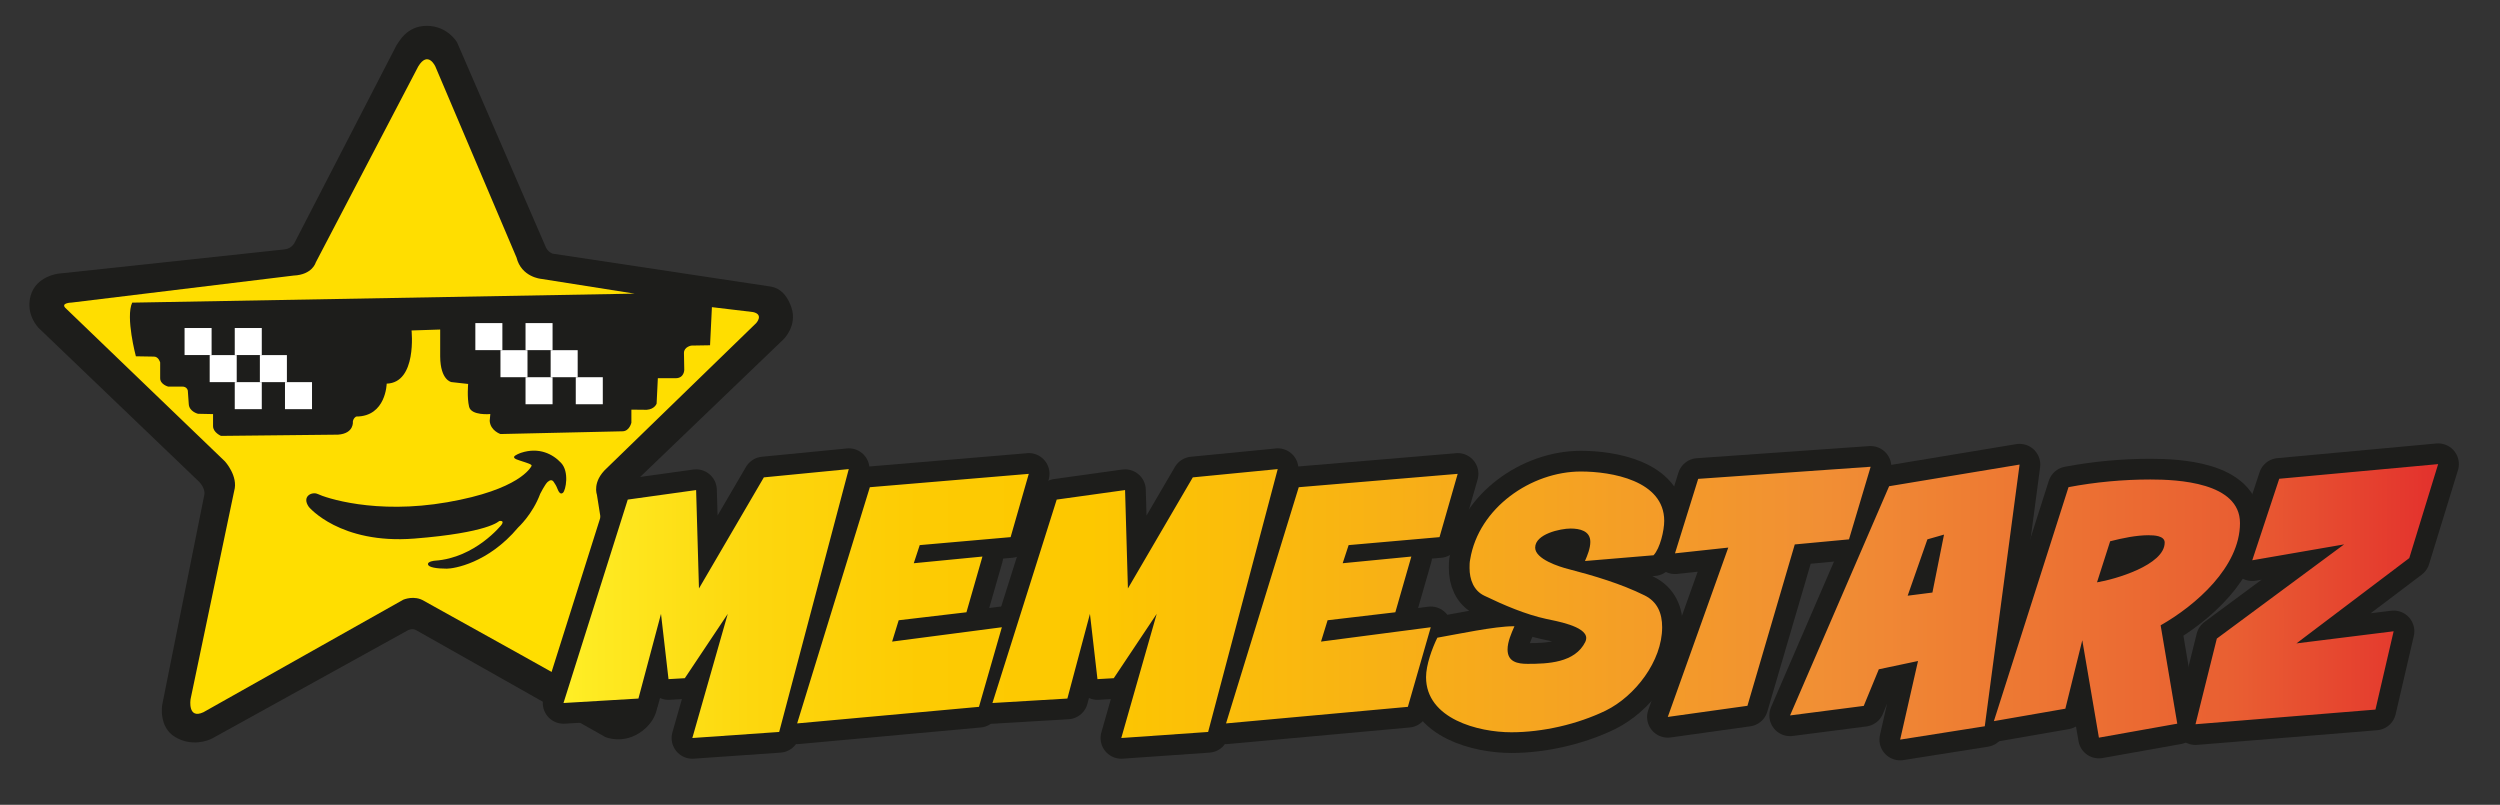 <?xml version="1.0" encoding="UTF-8"?>
<svg id="traz" xmlns="http://www.w3.org/2000/svg" xmlns:xlink="http://www.w3.org/1999/xlink" viewBox="0 0 482.75 155.41">
  <rect x="0" y="0" width="482.75" height="155.41" fill="#333333" stroke="none"/>
  <defs>
    <style>
      .cls-1 {
        stroke: #1d1d1b;
        stroke-linecap: round;
        stroke-linejoin: round;
        stroke-width: 8px;
      }

      .cls-1, .cls-2 {
        fill: #1d1d1b;
      }

      .cls-3 {
        fill: #ffde00;
      }

      .cls-4 {
        fill: url(#Naranja_amarillo);
      }

      .cls-5 {
        fill: #fff;
      }
    </style>
    <linearGradient id="Naranja_amarillo" data-name="Naranja, amarillo" x1="108.82" y1="116.23" x2="470.8" y2="116.23" gradientUnits="userSpaceOnUse">
      <stop offset="0" stop-color="#ffef26"/>
      <stop offset=".02" stop-color="#fee921"/>
      <stop offset=".1" stop-color="#fdd70e"/>
      <stop offset=".19" stop-color="#fdcb03"/>
      <stop offset=".28" stop-color="#fdc800"/>
      <stop offset=".67" stop-color="#f18f34"/>
      <stop offset=".89" stop-color="#e95f32"/>
      <stop offset="1" stop-color="#e3312d"/>
    </linearGradient>
  </defs>
  <g>
    <path class="cls-2" d="M55.03,48.15l-43.76,4.69s-4.27.47-5.34,4.21c-1.07,3.74,1.54,6.29,1.54,6.29l30.78,29.5s1.44,1.25,1.21,2.67l-8.13,40.54s-.77,4.27,2.43,6.23c3.21,1.96,6.35.77,7.24.3l37.69-20.83s.84-.53,1.67-.06l36.56,20.65s3.62,1.54,7.18-1.25c3.56-2.79,2.91-6.35,2.85-6.94l-5.94-38.39s0-1.2.59-1.73l29.74-28.55s2.67-2.61,1.48-6.11c-1.19-3.5-3.32-3.92-4.04-4.04l-42.08-6.35s-.77-.24-1.25-1.13l-17.21-39.71s-1.84-3.15-5.82-3.15-5.4,3.21-5.82,3.68l-19.76,38.28s-.55,1.05-1.82,1.19Z"/>
    <path class="cls-3" d="M25.51,58.44l97.02-1.74-18.04-2.85s-3.8-.32-4.75-4.12l-15.67-36.88s-1.42-3.17-3.32,0l-19.78,37.83s-.63,2.37-4.27,2.53l-42.89,5.22s-2.06.04-1.23.99l30.86,29.68s2.61,2.85,1.78,5.7l-8.43,40.24s-.59,3.92,2.49,2.49l38.58-21.72s2.14-.95,4.04.24c0,0,37.04,20.54,36.68,20.54s2.85,1.19,2.85-2.26l-6.17-38.82s-.95-2.49,1.9-5.1l28.85-28.01s1.54-1.66-.59-2.14l-7.95-.95-.36,7.36-3.62.06s-1.42.24-1.42,1.42l.06,3.26s0,1.62-1.66,1.62h-3.44l-.24,4.91s-.36,1.07-1.9,1.19l-2.97-.03v2.52s-.36,1.6-1.66,1.66l-23.62.53s-1.96-.65-2.08-2.55l.12-1.31s-3.68.36-4.1-1.42-.18-4.39-.18-4.39l-3.22-.36s-2.14-.32-2.18-4.93v-5.22l-5.53.18s1.08,10.09-4.8,10.27c0,0-.12,6.35-5.88,6.35,0,0-.53.24-.65.95,0,0,.3,2.31-2.85,2.55l-22.61.24s-1.54-.65-1.54-1.9v-2.31l-2.91-.06s-1.72-.42-1.78-1.9l-.18-2.55s-.12-.84-1.13-.8h-2.67s-1.54-.41-1.54-1.61v-3.05s-.3-1.13-1.19-1.13l-3.5-.06s-2.02-7.56-.71-10.37Z"/>
    <path class="cls-2" d="M61.36,95.4c-1.07-.53-3.18.42-1.72,2.49,0,0,5.99,7.24,20.36,6.11,14.36-1.13,16.38-3.38,16.38-3.38,0,0,1.13-.24.47.71,0,0-5.05,6.41-12.88,6.94,0,0-1.51.12-1.31.77.16.51,1.63.77,3.62.77,1.31,0,7.95-1.01,13.77-7.95,0,0,2.79-2.53,4.27-6.52,0,0,.92-1.82,1.42-2.27.47-.42.89-.47,1.19,0s.45.65.71,1.31c.18.44.53,1.25,1.07.77s1.25-4.04-.36-5.76c-1.6-1.72-4.27-3.09-7.72-1.96,0,0-1.37.47-1.37.83s.71.53,1.6.83,1.96.59,1.78.89-2.31,4.57-16.26,7c-13.95,2.43-23.62-.89-25.05-1.6Z"/>
    <rect class="cls-5" x="35.64" y="63.34" width="5.22" height="5.22"/>
    <rect class="cls-5" x="45.33" y="63.34" width="5.22" height="5.22"/>
    <rect class="cls-5" x="40.49" y="68.57" width="5.22" height="5.22"/>
    <rect class="cls-5" x="50.18" y="68.57" width="5.22" height="5.22"/>
    <rect class="cls-5" x="45.33" y="73.79" width="5.22" height="5.22"/>
    <rect class="cls-5" x="55.03" y="73.79" width="5.22" height="5.22"/>
    <rect class="cls-5" x="91.79" y="62.39" width="5.22" height="5.22"/>
    <rect class="cls-5" x="101.48" y="62.39" width="5.22" height="5.22"/>
    <rect class="cls-5" x="96.64" y="67.62" width="5.22" height="5.22"/>
    <rect class="cls-5" x="106.33" y="67.62" width="5.22" height="5.22"/>
    <rect class="cls-5" x="101.48" y="72.84" width="5.22" height="5.22"/>
    <rect class="cls-5" x="111.18" y="72.84" width="5.22" height="5.22"/>
  </g>
  <g>
    <path class="cls-1" d="M163.9,90.57l-13.44,50.77-16.77,1.17,6.84-23.97-8.29,12.42-3.15.18-1.45-12.6-4.36,16.35-14.47.86,12.41-39.28,13.2-1.84.55,19,12.53-21.45,16.4-1.6Z"/>
    <path class="cls-1" d="M198.66,91.49l-3.51,12.23-17.55,1.54-1.15,3.5,13.26-1.29-3.09,10.76-13.08,1.54-1.27,4.12,21.19-2.77-4.42,15.37-35.11,3.2,14.04-45.61,30.69-2.58Z"/>
    <path class="cls-1" d="M246.73,90.57l-13.44,50.77-16.77,1.17,6.84-23.97-8.29,12.42-3.15.18-1.45-12.6-4.36,16.35-14.47.86,12.41-39.28,13.2-1.84.55,19,12.53-21.45,16.4-1.6Z"/>
    <path class="cls-1" d="M281.48,91.49l-3.51,12.23-17.55,1.54-1.15,3.5,13.26-1.29-3.09,10.76-13.08,1.54-1.27,4.12,21.19-2.77-4.42,15.37-35.11,3.2,14.04-45.61,30.69-2.58Z"/>
    <path class="cls-1" d="M319.32,107.22l-13.26,1.11c.48-1.11,1.03-2.46,1.03-3.69,0-2.15-2.06-2.58-3.81-2.58-1.94,0-6.84,1.04-6.84,3.69,0,2.21,4.66,3.69,6.36,4.12,4.96,1.29,10.17,2.83,14.77,5.1,2.48,1.23,3.39,3.44,3.39,6.15,0,6.58-5.27,13.34-10.9,16.1-5.45,2.64-12.17,4.18-18.22,4.18-6.36,0-16.47-2.58-16.47-10.64,0-2.34,1.15-5.53,2.18-7.62,3.87-.68,11.08-2.21,14.65-2.21h.24c-.6,1.35-1.33,3.01-1.33,4.49,0,2.4,1.94,2.77,3.87,2.77,3.87,0,9.14-.18,11.14-4.24.12-.25.18-.49.18-.74,0-2.34-6.05-3.32-7.69-3.69-4-.86-8.29-2.7-11.99-4.49-2.06-.98-2.85-3.13-2.85-5.35,0-.55,0-1.11.12-1.66,1.63-9.96,11.8-16.97,21.37-16.97,5.87,0,16.1,1.72,16.1,9.53,0,1.84-.79,5.29-2.06,6.64Z"/>
    <path class="cls-1" d="M361.22,90.14l-4.18,14.01-10.47.98-9.14,31.16-15.38,2.15,11.68-32.7-10.29,1.11,4.48-14.38,33.29-2.34Z"/>
    <path class="cls-1" d="M389.98,89.71l-6.72,50.53-16.34,2.58,3.45-15.18-7.57,1.6-2.91,7.07-14.23,1.84,19.13-44.26,25.18-4.18ZM375.39,103.23l-3.21.92-3.81,10.88,4.78-.61,2.24-11.19Z"/>
    <path class="cls-1" d="M417.22,120.75l3.21,18.99-15.13,2.7-3.21-18.81-3.27,13.22-13.8,2.4,14.41-45.18c5.15-.98,10.53-1.48,15.8-1.48s17.31.55,17.31,8.42c0,8.48-8.6,15.92-15.31,19.73ZM414.98,103.35c-2.48,0-5.08.55-7.51,1.17l-2.54,7.93c3.39-.55,13.07-3.32,13.07-7.68,0-1.35-2.12-1.41-3.03-1.41Z"/>
    <path class="cls-1" d="M470.8,89.64l-5.57,18.13-21.79,16.47,18.77-2.34-3.51,15.12-34.75,2.83,4.12-16.54,24.58-18.19-17.74,3.07,5.21-15.74,30.69-2.83Z"/>
  </g>
  <path class="cls-4" d="M163.9,90.57l-13.44,50.77-16.77,1.17,6.84-23.97-8.29,12.42-3.15.18-1.45-12.6-4.36,16.35-14.47.86,12.41-39.28,13.2-1.84.55,19,12.53-21.45,16.4-1.6ZM198.66,91.49l-3.51,12.23-17.55,1.54-1.15,3.5,13.26-1.29-3.09,10.76-13.08,1.54-1.27,4.12,21.19-2.77-4.42,15.37-35.11,3.2,14.04-45.61,30.69-2.58ZM246.73,90.57l-13.44,50.77-16.77,1.17,6.84-23.97-8.29,12.42-3.15.18-1.45-12.6-4.36,16.35-14.47.86,12.41-39.28,13.2-1.84.55,19,12.53-21.45,16.4-1.6ZM281.48,91.49l-3.51,12.23-17.55,1.54-1.15,3.5,13.26-1.29-3.09,10.76-13.08,1.54-1.27,4.12,21.19-2.77-4.42,15.37-35.11,3.2,14.04-45.61,30.69-2.58ZM319.32,107.22l-13.26,1.11c.48-1.11,1.03-2.46,1.03-3.69,0-2.15-2.06-2.58-3.81-2.58-1.94,0-6.84,1.04-6.84,3.69,0,2.21,4.66,3.69,6.36,4.12,4.96,1.29,10.17,2.83,14.77,5.1,2.48,1.23,3.39,3.44,3.39,6.15,0,6.58-5.27,13.34-10.9,16.1-5.45,2.64-12.17,4.18-18.22,4.18-6.36,0-16.47-2.58-16.47-10.64,0-2.34,1.15-5.53,2.18-7.62,3.87-.68,11.08-2.21,14.65-2.21h.24c-.6,1.35-1.33,3.01-1.33,4.49,0,2.4,1.94,2.77,3.87,2.77,3.87,0,9.14-.18,11.14-4.24.12-.25.18-.49.18-.74,0-2.34-6.05-3.32-7.69-3.69-4-.86-8.29-2.7-11.99-4.49-2.06-.98-2.85-3.13-2.85-5.35,0-.55,0-1.11.12-1.66,1.63-9.96,11.8-16.97,21.37-16.97,5.87,0,16.1,1.72,16.1,9.53,0,1.84-.79,5.29-2.06,6.64ZM361.22,90.14l-4.18,14.01-10.47.98-9.14,31.16-15.38,2.15,11.68-32.7-10.29,1.11,4.48-14.38,33.29-2.34ZM389.98,89.71l-6.72,50.53-16.34,2.58,3.45-15.18-7.57,1.6-2.91,7.07-14.23,1.84,19.13-44.26,25.18-4.18ZM375.39,103.23l-3.21.92-3.81,10.88,4.78-.61,2.24-11.19ZM417.22,120.75l3.21,18.99-15.13,2.7-3.21-18.81-3.27,13.22-13.8,2.4,14.41-45.18c5.15-.98,10.53-1.48,15.8-1.48s17.31.55,17.31,8.42c0,8.48-8.6,15.92-15.31,19.73ZM414.98,103.35c-2.48,0-5.08.55-7.51,1.17l-2.54,7.93c3.39-.55,13.07-3.32,13.07-7.68,0-1.35-2.12-1.41-3.03-1.41ZM470.8,89.64l-5.57,18.13-21.79,16.47,18.77-2.34-3.51,15.12-34.75,2.83,4.12-16.54,24.58-18.19-17.74,3.07,5.21-15.74,30.69-2.83Z"/>
</svg>